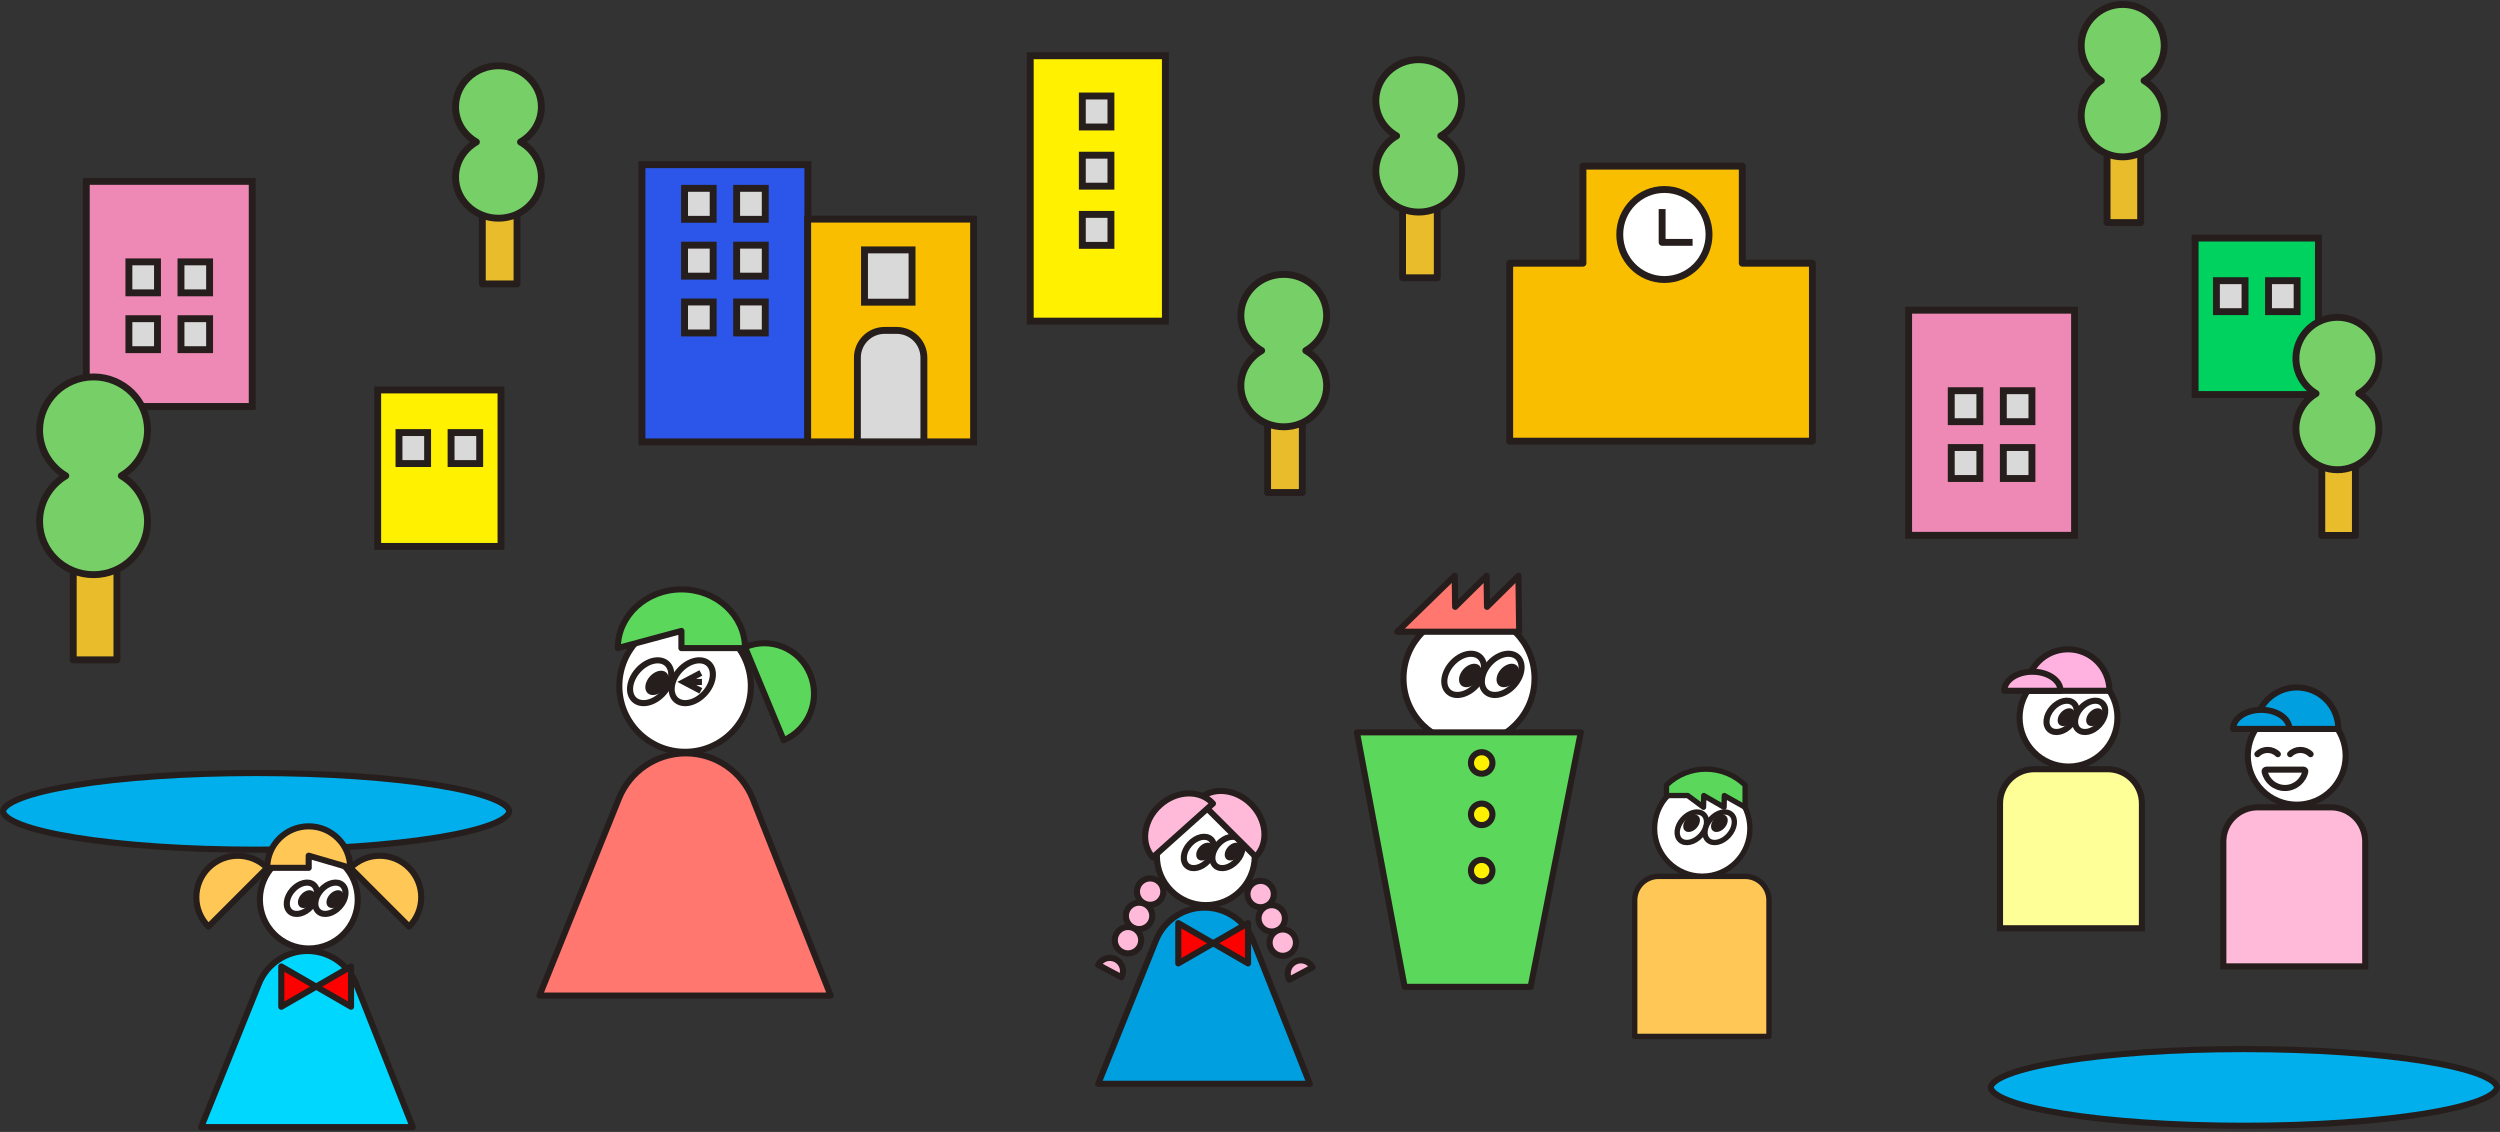 <svg width="815" height="369" viewBox="0 0 815 369" fill="none" xmlns="http://www.w3.org/2000/svg">
<rect x="0" y="0" width="815" height="369" fill="#333333" stroke="none"/>
<rect x="335.855" y="18.176" width="44.061" height="86.513" fill="#FFF100" stroke="#251E1C" stroke-width="2.25"/>
<rect x="352.836" y="31.298" width="9.328" height="10.1" fill="#D9D9D9" stroke="#251E1C" stroke-width="2.25"/>
<rect x="352.836" y="50.594" width="9.328" height="10.1" fill="#D9D9D9" stroke="#251E1C" stroke-width="2.25"/>
<rect x="352.836" y="69.89" width="9.328" height="10.1" fill="#D9D9D9" stroke="#251E1C" stroke-width="2.25"/>
<g clip-path="url(#clip0_3001_13095)">
<path d="M468.555 66.597H457.232V90.552H468.555V66.597Z" fill="#E9BC2C" stroke="#251E1C" stroke-width="2.25" stroke-linejoin="round"/>
<path d="M469.695 44.292C473.762 41.955 476.486 37.697 476.486 32.831C476.486 25.435 470.22 19.448 462.5 19.448C454.78 19.448 448.514 25.444 448.514 32.831C448.514 37.707 451.238 41.955 455.305 44.292C451.238 46.629 448.514 50.887 448.514 55.753C448.514 63.149 454.78 69.136 462.5 69.136C470.22 69.136 476.486 63.139 476.486 55.753C476.486 50.877 473.762 46.629 469.695 44.292Z" fill="#76D067" stroke="#251E1C" stroke-width="2.25" stroke-linejoin="round"/>
</g>
<g clip-path="url(#clip1_3001_13095)">
<path d="M168.555 68.597H157.232V92.552H168.555V68.597Z" fill="#E9BC2C" stroke="#251E1C" stroke-width="2.25" stroke-linejoin="round"/>
<path d="M169.695 46.292C173.762 43.955 176.486 39.697 176.486 34.831C176.486 27.435 170.22 21.448 162.5 21.448C154.78 21.448 148.514 27.444 148.514 34.831C148.514 39.707 151.238 43.955 155.305 46.292C151.238 48.629 148.514 52.887 148.514 57.753C148.514 65.149 154.78 71.136 162.5 71.136C170.22 71.136 176.486 65.139 176.486 57.753C176.486 52.877 173.762 48.629 169.695 46.292Z" fill="#76D067" stroke="#251E1C" stroke-width="2.25" stroke-linejoin="round"/>
</g>
<rect x="622.211" y="101.125" width="54.095" height="73.391" fill="#EE89B5" stroke="#251E1C" stroke-width="2.25"/>
<rect x="636.105" y="127.368" width="9.328" height="10.1" fill="#D9D9D9" stroke="#251E1C" stroke-width="2.25"/>
<rect x="636.105" y="145.893" width="9.328" height="10.1" fill="#D9D9D9" stroke="#251E1C" stroke-width="2.25"/>
<rect x="653.085" y="127.368" width="9.328" height="10.1" fill="#D9D9D9" stroke="#251E1C" stroke-width="2.25"/>
<rect x="653.085" y="145.893" width="9.328" height="10.1" fill="#D9D9D9" stroke="#251E1C" stroke-width="2.25"/>
<rect x="28.125" y="59.125" width="54.095" height="73.391" fill="#EE89B5" stroke="#251E1C" stroke-width="2.25"/>
<rect x="42.018" y="85.368" width="9.328" height="10.1" fill="#D9D9D9" stroke="#251E1C" stroke-width="2.25"/>
<rect x="42.018" y="103.893" width="9.328" height="10.1" fill="#D9D9D9" stroke="#251E1C" stroke-width="2.25"/>
<rect x="58.999" y="85.368" width="9.328" height="10.1" fill="#D9D9D9" stroke="#251E1C" stroke-width="2.25"/>
<rect x="58.999" y="103.893" width="9.328" height="10.1" fill="#D9D9D9" stroke="#251E1C" stroke-width="2.25"/>
<rect x="209.271" y="53.681" width="54.095" height="90.372" fill="#2C55E9" stroke="#251E1C" stroke-width="2.25"/>
<rect x="263.301" y="71.434" width="54.095" height="72.62" fill="#FABE00" stroke="#251E1C" stroke-width="2.25"/>
<path d="M288.385 107.71H292.312C297.214 107.71 301.188 111.684 301.188 116.585V144.053H279.51V116.585C279.51 111.683 283.483 107.71 288.385 107.71Z" fill="#D9D9D9" stroke="#251E1C" stroke-width="2.25"/>
<rect x="223.165" y="61.399" width="9.328" height="10.1" fill="#D9D9D9" stroke="#251E1C" stroke-width="2.25"/>
<rect x="240.146" y="61.399" width="9.328" height="10.1" fill="#D9D9D9" stroke="#251E1C" stroke-width="2.25"/>
<rect x="223.165" y="79.924" width="9.328" height="10.1" fill="#D9D9D9" stroke="#251E1C" stroke-width="2.25"/>
<rect x="223.165" y="98.448" width="9.328" height="10.1" fill="#D9D9D9" stroke="#251E1C" stroke-width="2.25"/>
<rect x="240.146" y="79.924" width="9.328" height="10.1" fill="#D9D9D9" stroke="#251E1C" stroke-width="2.25"/>
<rect x="240.146" y="98.448" width="9.328" height="10.1" fill="#D9D9D9" stroke="#251E1C" stroke-width="2.25"/>
<rect x="281.825" y="81.467" width="15.503" height="17.046" fill="#D9D9D9" stroke="#251E1C" stroke-width="2.25"/>
<g clip-path="url(#clip2_3001_13095)">
<path d="M567.986 85.8V54.165H516.038V85.8H492.156V143.834H590.844V85.8H567.986Z" fill="#FABE00"/>
<path d="M567.986 85.8V54.165H516.038V85.8H492.156V143.834H590.844V85.8H567.986Z" stroke="#251E1C" stroke-width="2.25" stroke-linejoin="round"/>
<path d="M542.594 91.123C550.631 91.123 557.147 84.552 557.147 76.447C557.147 68.342 550.631 61.772 542.594 61.772C534.557 61.772 528.041 68.342 528.041 76.447C528.041 84.552 534.557 91.123 542.594 91.123Z" fill="white" stroke="#251E1C" stroke-width="2.25" stroke-linejoin="round"/>
<path d="M541.854 68.149V79.01H551.785" stroke="#251E1C" stroke-width="2.25" stroke-linejoin="round"/>
</g>
<rect x="123.125" y="127.125" width="40.202" height="51.008" fill="#FFF100" stroke="#251E1C" stroke-width="2.25"/>
<rect x="130.072" y="141.019" width="9.328" height="10.1" fill="#D9D9D9" stroke="#251E1C" stroke-width="2.25"/>
<rect x="147.052" y="141.019" width="9.328" height="10.1" fill="#D9D9D9" stroke="#251E1C" stroke-width="2.25"/>
<rect x="715.605" y="77.607" width="40.202" height="51.008" fill="#00D25F" stroke="#251E1C" stroke-width="2.25"/>
<rect x="722.552" y="91.501" width="9.328" height="10.1" fill="#D9D9D9" stroke="#251E1C" stroke-width="2.25"/>
<rect x="739.532" y="91.501" width="9.328" height="10.1" fill="#D9D9D9" stroke="#251E1C" stroke-width="2.25"/>
<g clip-path="url(#clip3_3001_13095)">
<path d="M424.555 136.597H413.232V160.552H424.555V136.597Z" fill="#E9BC2C" stroke="#251E1C" stroke-width="2.25" stroke-linejoin="round"/>
<path d="M425.695 114.292C429.762 111.955 432.486 107.697 432.486 102.831C432.486 95.435 426.22 89.448 418.5 89.448C410.78 89.448 404.514 95.444 404.514 102.831C404.514 107.707 407.238 111.955 411.305 114.292C407.238 116.629 404.514 120.887 404.514 125.753C404.514 133.149 410.78 139.136 418.5 139.136C426.22 139.136 432.486 133.14 432.486 125.753C432.486 120.877 429.762 116.629 425.695 114.292Z" fill="#76D067" stroke="#251E1C" stroke-width="2.25" stroke-linejoin="round"/>
</g>
<g clip-path="url(#clip4_3001_13095)">
<path d="M767.859 150.597H756.902V174.552H767.859V150.597Z" fill="#E9BC2C" stroke="#251E1C" stroke-width="2.25" stroke-linejoin="round"/>
<path d="M768.963 128.292C772.898 125.955 775.535 121.697 775.535 116.831C775.535 109.435 769.471 103.448 762 103.448C754.529 103.448 748.465 109.444 748.465 116.831C748.465 121.707 751.102 125.955 755.037 128.292C751.102 130.629 748.465 134.887 748.465 139.753C748.465 147.149 754.529 153.136 762 153.136C769.471 153.136 775.535 147.14 775.535 139.753C775.535 134.877 772.898 130.629 768.963 128.292Z" fill="#76D067" stroke="#251E1C" stroke-width="2.25" stroke-linejoin="round"/>
</g>
<g clip-path="url(#clip5_3001_13095)">
<path d="M38.117 184.044H23.873V215.121H38.117V184.044Z" fill="#E9BC2C" stroke="#251E1C" stroke-width="2.25" stroke-linejoin="round"/>
<path d="M39.552 155.109C44.668 152.077 48.096 146.553 48.096 140.24C48.096 130.645 40.212 122.879 30.5 122.879C20.788 122.879 12.904 130.658 12.904 140.24C12.904 146.566 16.332 152.077 21.448 155.109C16.332 158.14 12.904 163.664 12.904 169.977C12.904 179.572 20.788 187.338 30.5 187.338C40.212 187.338 48.096 179.559 48.096 169.977C48.096 163.651 44.668 158.14 39.552 155.109Z" fill="#76D067" stroke="#251E1C" stroke-width="2.25" stroke-linejoin="round"/>
</g>
<path d="M674.336 249.904C683.147 249.904 690.29 242.761 690.29 233.949C690.29 225.138 683.147 217.995 674.336 217.995C665.525 217.995 658.382 225.138 658.382 233.949C658.382 242.761 665.525 249.904 674.336 249.904Z" fill="white" stroke="#251E1C" stroke-width="1.994"/>
<path d="M675.11 236.248C677.256 233.855 677.639 230.704 675.963 229.204C674.296 227.712 671.201 228.43 669.055 230.823C666.909 233.216 666.526 236.367 668.202 237.867C669.869 239.359 672.964 238.641 675.11 236.248Z" fill="white" stroke="#251E1C" stroke-width="1.994" stroke-linejoin="round"/>
<path d="M671.887 232.274C672.501 231.588 673.259 231.142 673.969 230.974C674.679 230.807 675.349 230.918 675.812 231.333C676.274 231.748 676.458 232.394 676.37 233.128C676.282 233.854 675.923 234.652 675.301 235.338C674.687 236.024 673.929 236.47 673.219 236.638C672.509 236.805 671.839 236.694 671.376 236.279C670.914 235.864 670.73 235.218 670.818 234.484C670.906 233.758 671.265 232.96 671.887 232.274Z" fill="#251E1C"/>
<path d="M684.411 236.248C686.557 233.855 686.94 230.704 685.265 229.204C683.598 227.712 680.502 228.43 678.357 230.823C676.211 233.216 675.828 236.367 677.503 237.867C679.17 239.359 682.265 238.641 684.411 236.248Z" fill="white" stroke="#251E1C" stroke-width="1.994" stroke-linejoin="round"/>
<path d="M681.188 232.274C681.803 231.588 682.56 231.142 683.27 230.974C683.98 230.807 684.65 230.918 685.113 231.333C685.576 231.748 685.759 232.394 685.671 233.128C685.584 233.854 685.225 234.652 684.603 235.338C683.988 236.024 683.231 236.47 682.521 236.638C681.811 236.805 681.14 236.694 680.678 236.279C680.215 235.864 680.032 235.218 680.119 234.484C680.207 233.758 680.566 232.96 681.188 232.274Z" fill="#251E1C"/>
<path d="M663.168 250.758H687.1C693.266 250.758 698.268 255.759 698.268 261.926V302.609H652V261.926C652 255.759 657.002 250.758 663.168 250.758Z" fill="#FFFF98" stroke="#251E1C" stroke-width="1.994"/>
<path d="M687.682 225.199C687.682 217.725 681.627 211.67 674.153 211.67C666.678 211.67 660.623 217.725 660.623 225.199H687.682Z" fill="#FFB1E0" stroke="#251E1C" stroke-width="1.994" stroke-linejoin="round"/>
<path d="M671.728 225.199C671.728 221.761 667.619 218.977 662.554 218.977C657.488 218.977 653.38 221.761 653.38 225.199H671.728Z" fill="#FFB1E0" stroke="#251E1C" stroke-width="1.994" stroke-linejoin="round"/>
<path d="M748.733 262.333C739.922 262.333 732.779 255.19 732.779 246.379C732.779 237.568 739.922 230.425 748.733 230.425C757.545 230.425 764.688 237.568 764.688 246.379C764.688 255.19 757.545 262.333 748.733 262.333Z" fill="white" stroke="#251E1C" stroke-width="1.994"/>
<path d="M759.901 263.188H735.97C729.803 263.188 724.802 268.189 724.802 274.356V315.039H771.069V274.356C771.069 268.189 766.068 263.188 759.901 263.188Z" fill="#FFBAD9" stroke="#251E1C" stroke-width="1.994"/>
<path d="M750.887 250.903H738.921C738.698 250.903 738.507 250.999 738.387 251.119C738.275 251.23 738.235 251.366 738.267 251.526C738.921 254.589 741.642 256.886 744.896 256.886C748.151 256.886 750.879 254.589 751.525 251.526C751.557 251.374 751.517 251.238 751.406 251.119C751.294 250.999 751.102 250.903 750.871 250.903H750.887Z" stroke="#251E1C" stroke-width="1.994"/>
<path d="M753.248 245.854C751.414 244.019 748.43 244.019 746.587 245.854" stroke="#251E1C" stroke-width="1.994" stroke-linecap="round"/>
<path d="M742.575 245.854C740.74 244.019 737.756 244.019 735.914 245.854" stroke="#251E1C" stroke-width="1.994" stroke-linecap="round"/>
<path d="M762.295 237.629C762.295 230.154 756.24 224.1 748.765 224.1C741.291 224.1 735.236 230.154 735.236 237.629H762.295Z" fill="#009FE0" stroke="#251E1C" stroke-width="1.994" stroke-linejoin="round"/>
<path d="M746.34 237.628C746.34 234.19 742.232 231.406 737.167 231.406C732.101 231.406 727.993 234.19 727.993 237.628H746.34Z" fill="#009FE0" stroke="#251E1C" stroke-width="1.994" stroke-linejoin="round"/>
<path d="M83.5 252C106.521 252 127.341 253.509 142.384 255.941C149.913 257.159 155.95 258.6 160.081 260.18C162.152 260.971 163.686 261.775 164.684 262.563C165.698 263.365 166 264.018 166 264.5C166 264.982 165.698 265.635 164.684 266.437C163.686 267.225 162.152 268.029 160.081 268.82C155.95 270.4 149.913 271.841 142.384 273.059C127.341 275.491 106.521 277 83.5 277C60.478 277 39.66 275.491 24.616 273.059C17.087 271.841 11.05 270.4 6.919 268.82C4.848 268.029 3.314 267.225 2.316 266.437C1.302 265.635 1 264.982 1 264.5C1 264.018 1.302 263.365 2.316 262.563C3.314 261.775 4.848 260.971 6.919 260.18C11.05 258.6 17.087 257.159 24.616 255.941C39.66 253.509 60.478 252 83.5 252Z" fill="#00AFEC" stroke="#251E1C" stroke-width="2"/>
<path d="M731.5 342C754.521 342 775.341 343.509 790.384 345.941C797.913 347.159 803.95 348.6 808.081 350.18C810.152 350.971 811.686 351.775 812.684 352.563C813.698 353.365 814 354.018 814 354.5C814 354.982 813.698 355.635 812.684 356.437C811.686 357.225 810.152 358.029 808.081 358.82C803.95 360.4 797.913 361.841 790.384 363.059C775.341 365.491 754.521 367 731.5 367C708.479 367 687.659 365.491 672.616 363.059C665.087 361.841 659.05 360.4 654.919 358.82C652.848 358.029 651.314 357.225 650.316 356.437C649.302 355.635 649 354.982 649 354.5C649 354.018 649.302 353.365 650.316 352.563C651.314 351.775 652.848 350.971 654.919 350.18C659.05 348.6 665.087 347.159 672.616 345.941C687.659 343.509 708.479 342 731.5 342Z" fill="#00AFEC" stroke="#251E1C" stroke-width="2"/>
<path d="M223.561 245.583C213.981 245.583 205.358 251.406 201.768 260.293L175.874 324.557H270.802L245.403 260.429C241.853 251.47 233.198 245.583 223.561 245.583Z" fill="#FF776E" stroke="#251E1C" stroke-width="1.994" stroke-linejoin="round"/>
<path d="M223.338 245.096C235.181 245.096 244.781 235.496 244.781 223.654C244.781 211.811 235.181 202.211 223.338 202.211C211.496 202.211 201.896 211.811 201.896 223.654C201.896 235.496 211.496 245.096 223.338 245.096Z" fill="white" stroke="#251E1C" stroke-width="1.994"/>
<path d="M255.486 241.324C263.726 237.782 267.587 228.129 264.101 219.753C260.623 211.369 251.122 207.453 242.882 210.987L255.486 241.324Z" fill="#5BD85C" stroke="#251E1C" stroke-width="1.994" stroke-linejoin="round"/>
<path d="M216.247 225.951C219.174 222.688 219.701 218.38 217.411 216.33C215.13 214.288 210.91 215.277 207.982 218.54C205.055 221.803 204.528 226.11 206.818 228.16C209.099 230.203 213.319 229.213 216.247 225.951Z" fill="white" stroke="#251E1C" stroke-width="1.994" stroke-linejoin="round"/>
<path d="M211.851 220.527C212.696 219.586 213.725 218.98 214.691 218.748C215.664 218.525 216.573 218.676 217.212 219.243C217.842 219.809 218.089 220.695 217.977 221.692C217.858 222.681 217.363 223.774 216.525 224.715C215.688 225.656 214.651 226.263 213.686 226.494C212.712 226.717 211.803 226.566 211.165 225.999C210.535 225.433 210.287 224.548 210.399 223.55C210.519 222.561 211.013 221.468 211.851 220.527Z" fill="#251E1C"/>
<path d="M229.808 225.951C232.735 222.688 233.262 218.38 230.972 216.33C228.691 214.288 224.471 215.277 221.543 218.54C218.616 221.803 218.089 226.11 220.379 228.16C222.66 230.203 226.88 229.213 229.808 225.951Z" fill="white" stroke="#251E1C" stroke-width="1.994" stroke-linejoin="round"/>
<path d="M228.483 225.217L222.939 222.298L228.483 219.378" stroke="#251E1C" stroke-width="1.994"/>
<path d="M222.939 222.313H228.834" stroke="#251E1C" stroke-width="1.994"/>
<path d="M201.401 211.281C201.401 200.703 210.687 192.136 222.142 192.136C233.597 192.136 242.882 200.703 242.882 211.281H222.142V205.681L201.401 211.281Z" fill="#5BD85C" stroke="#251E1C" stroke-width="1.994" stroke-linejoin="round"/>
<path d="M478.901 242.539C490.7 242.539 500.264 232.975 500.264 221.176C500.264 209.378 490.7 199.813 478.901 199.813C467.103 199.813 457.538 209.378 457.538 221.176C457.538 232.975 467.103 242.539 478.901 242.539Z" fill="white" stroke="#251E1C" stroke-width="1.994"/>
<path d="M481.302 223.41C484.126 220.267 484.629 216.119 482.427 214.148C480.233 212.186 476.165 213.135 473.341 216.278C470.517 219.421 470.014 223.569 472.216 225.54C474.41 227.502 478.478 226.553 481.302 223.41Z" fill="white" stroke="#251E1C" stroke-width="1.994" stroke-linejoin="round"/>
<path d="M477.066 218.185C477.88 217.283 478.869 216.693 479.81 216.47C480.752 216.254 481.629 216.398 482.236 216.948C482.842 217.499 483.081 218.344 482.969 219.31C482.85 220.267 482.379 221.312 481.565 222.221C480.752 223.123 479.763 223.713 478.821 223.936C477.88 224.152 477.01 224.008 476.396 223.458C475.79 222.907 475.551 222.062 475.662 221.096C475.782 220.139 476.253 219.094 477.066 218.185Z" fill="#251E1C"/>
<path d="M493.531 223.41C496.355 220.267 496.858 216.119 494.656 214.148C492.462 212.186 488.394 213.135 485.57 216.278C482.746 219.421 482.243 223.569 484.445 225.54C486.639 227.502 490.707 226.553 493.531 223.41Z" fill="white" stroke="#251E1C" stroke-width="1.994" stroke-linejoin="round"/>
<path d="M489.295 218.185C490.109 217.283 491.098 216.693 492.031 216.47C492.973 216.254 493.85 216.398 494.456 216.948C495.063 217.499 495.302 218.344 495.19 219.31C495.071 220.267 494.6 221.312 493.786 222.221C492.973 223.123 491.983 223.713 491.05 223.936C490.109 224.152 489.239 224.008 488.625 223.458C488.019 222.907 487.779 222.062 487.891 221.096C488.011 220.139 488.481 219.094 489.295 218.185Z" fill="#251E1C"/>
<path d="M495.254 205.94L495.015 187.696L484.764 197.827L484.629 187.696L474.378 197.827L474.242 187.696L455.52 205.94H495.254Z" fill="#FF776E" stroke="#251E1C" stroke-width="1.994" stroke-linejoin="round"/>
<path d="M457.905 321.712H498.987L515.341 238.75H442.35L457.905 321.712Z" fill="#5BD85C" stroke="#251E1C" stroke-width="1.994" stroke-linejoin="round"/>
<path d="M483.033 252.232C484.972 252.232 486.543 250.66 486.543 248.722C486.543 246.783 484.972 245.212 483.033 245.212C481.095 245.212 479.523 246.783 479.523 248.722C479.523 250.66 481.095 252.232 483.033 252.232Z" fill="#FFF000" stroke="#251E1C" stroke-width="1.994"/>
<path d="M483.033 268.984C484.972 268.984 486.543 267.412 486.543 265.474C486.543 263.535 484.972 261.964 483.033 261.964C481.095 261.964 479.523 263.535 479.523 265.474C479.523 267.412 481.095 268.984 483.033 268.984Z" fill="#FFF000" stroke="#251E1C" stroke-width="1.994"/>
<path d="M483.033 287.33C484.972 287.33 486.543 285.759 486.543 283.82C486.543 281.882 484.972 280.311 483.033 280.311C481.095 280.311 479.523 281.882 479.523 283.82C479.523 285.759 481.095 287.33 483.033 287.33Z" fill="#FFF000" stroke="#251E1C" stroke-width="1.994"/>
<path d="M393.1 295.078C401.911 295.078 409.054 287.935 409.054 279.123C409.054 270.312 401.911 263.169 393.1 263.169C384.288 263.169 377.145 270.312 377.145 279.123C377.145 287.935 384.288 295.078 393.1 295.078Z" fill="white" stroke="#251E1C" stroke-width="1.994"/>
<path d="M392.669 295.875C385.705 295.875 379.435 300.111 376.834 306.572L358.008 353.311H427.01L408.543 306.668C405.967 300.159 399.673 295.875 392.669 295.875Z" fill="#009FE0" stroke="#251E1C" stroke-width="1.994" stroke-linejoin="round"/>
<path d="M410.968 295.772C413.346 295.772 415.276 293.841 415.276 291.464C415.276 289.087 413.346 287.156 410.968 287.156C408.591 287.156 406.661 289.087 406.661 291.464C406.661 293.841 408.591 295.772 410.968 295.772Z" fill="#FFBAD9" stroke="#251E1C" stroke-width="1.994" stroke-linejoin="round"/>
<path d="M414.582 303.685C416.959 303.685 418.89 301.754 418.89 299.377C418.89 297 416.959 295.069 414.582 295.069C412.205 295.069 410.274 297 410.274 299.377C410.274 301.754 412.205 303.685 414.582 303.685Z" fill="#FFBAD9" stroke="#251E1C" stroke-width="1.994" stroke-linejoin="round"/>
<path d="M418.188 311.606C420.565 311.606 422.495 309.675 422.495 307.298C422.495 304.921 420.565 302.99 418.188 302.99C415.811 302.99 413.88 304.921 413.88 307.298C413.88 309.675 415.811 311.606 418.188 311.606Z" fill="#FFBAD9" stroke="#251E1C" stroke-width="1.994" stroke-linejoin="round"/>
<path d="M427.904 315.347C426.787 313.249 424.178 312.459 422.081 313.576C419.983 314.693 419.193 317.301 420.31 319.399L427.912 315.347H427.904Z" fill="#FFBAD9" stroke="#251E1C" stroke-width="1.994" stroke-linejoin="round"/>
<path d="M374.944 294.973C377.321 294.973 379.251 293.042 379.251 290.665C379.251 288.288 377.321 286.357 374.944 286.357C372.566 286.357 370.636 288.288 370.636 290.665C370.636 293.042 372.566 294.973 374.944 294.973Z" fill="#FFBAD9" stroke="#251E1C" stroke-width="1.994" stroke-linejoin="round"/>
<path d="M371.338 302.887C373.715 302.887 375.646 300.956 375.646 298.579C375.646 296.202 373.715 294.271 371.338 294.271C368.961 294.271 367.031 296.202 367.031 298.579C367.031 300.956 368.961 302.887 371.338 302.887Z" fill="#FFBAD9" stroke="#251E1C" stroke-width="1.994" stroke-linejoin="round"/>
<path d="M367.724 310.809C370.101 310.809 372.032 308.878 372.032 306.501C372.032 304.124 370.101 302.193 367.724 302.193C365.347 302.193 363.417 304.124 363.417 306.501C363.417 308.878 365.347 310.809 367.724 310.809Z" fill="#FFBAD9" stroke="#251E1C" stroke-width="1.994" stroke-linejoin="round"/>
<path d="M358.008 314.549C359.125 312.451 361.733 311.662 363.831 312.778C365.929 313.895 366.719 316.504 365.602 318.602L358 314.549H358.008Z" fill="#FFBAD9" stroke="#251E1C" stroke-width="1.994" stroke-linejoin="round"/>
<path d="M393.873 280.615C396.019 278.222 396.402 275.071 394.727 273.571C393.06 272.079 389.965 272.797 387.819 275.191C385.673 277.584 385.29 280.735 386.965 282.234C388.632 283.726 391.727 283.008 393.873 280.615Z" fill="white" stroke="#251E1C" stroke-width="1.994" stroke-linejoin="round"/>
<path d="M391.054 276.085C391.669 275.399 392.426 274.952 393.136 274.785C393.846 274.617 394.516 274.729 394.979 275.144C395.442 275.558 395.625 276.205 395.537 276.939C395.45 277.664 395.091 278.462 394.469 279.148C393.854 279.834 393.096 280.281 392.386 280.448C391.669 280.616 391.006 280.504 390.544 280.09C390.081 279.675 389.898 279.029 389.985 278.295C390.073 277.569 390.44 276.771 391.054 276.085Z" fill="#251E1C"/>
<path d="M403.175 280.615C405.32 278.222 405.703 275.071 404.028 273.571C402.361 272.079 399.266 272.797 397.12 275.191C394.974 277.584 394.591 280.735 396.266 282.234C397.934 283.726 401.029 283.008 403.175 280.615Z" fill="white" stroke="#251E1C" stroke-width="1.994" stroke-linejoin="round"/>
<path d="M400.348 276.085C400.962 275.399 401.72 274.952 402.43 274.785C403.148 274.617 403.81 274.729 404.273 275.144C404.735 275.558 404.919 276.205 404.831 276.939C404.743 277.664 404.376 278.462 403.762 279.148C403.148 279.834 402.39 280.281 401.68 280.448C400.97 280.616 400.3 280.504 399.837 280.09C399.375 279.675 399.191 279.029 399.279 278.295C399.367 277.569 399.726 276.771 400.348 276.085Z" fill="#251E1C"/>
<path d="M395.493 307.498L384.125 314.063V300.94L395.493 307.506V307.498Z" fill="#FF0000" stroke="#251E1C" stroke-width="1.994" stroke-linejoin="round"/>
<path d="M395.493 307.498L406.86 300.933V314.055L395.493 307.49V307.498Z" fill="#FF0000" stroke="#251E1C" stroke-width="1.994" stroke-linejoin="round"/>
<path d="M409.349 279.322C413.689 274.967 413.035 267.277 407.889 262.139C402.736 257.01 395.046 256.38 390.707 260.735L409.349 279.322Z" fill="#FFBAD9" stroke="#251E1C" stroke-width="1.994" stroke-linejoin="round"/>
<path d="M395.413 261.948C391.312 257.369 383.599 257.584 378.182 262.434C372.766 267.285 371.705 274.927 375.805 279.514L395.421 261.956L395.413 261.948Z" fill="#FFBAD9" stroke="#251E1C" stroke-width="1.994" stroke-linejoin="round"/>
<path d="M100.675 309.212C109.486 309.212 116.629 302.069 116.629 293.258C116.629 284.447 109.486 277.304 100.675 277.304C91.864 277.304 84.721 284.447 84.721 293.258C84.721 302.069 91.864 309.212 100.675 309.212Z" fill="white" stroke="#251E1C" stroke-width="1.994"/>
<path d="M114.164 282.912C114.164 275.437 108.11 269.383 100.635 269.383C93.161 269.383 87.106 275.437 87.106 282.912H100.635V278.955L114.164 282.912Z" fill="#FFC756" stroke="#251E1C" stroke-width="1.994" stroke-linejoin="round"/>
<path d="M87.09 282.936C81.809 277.655 73.242 277.655 67.961 282.936C62.68 288.217 62.68 296.785 67.961 302.065L87.09 282.936Z" fill="#FFC756" stroke="#251E1C" stroke-width="1.994" stroke-linejoin="round"/>
<path d="M114.236 282.936C119.517 277.655 128.084 277.655 133.365 282.936C138.646 288.217 138.646 296.785 133.365 302.065L114.236 282.936Z" fill="#FFC756" stroke="#251E1C" stroke-width="1.994" stroke-linejoin="round"/>
<path d="M100.236 310.011C93.272 310.011 87.002 314.247 84.402 320.708L65.576 367.446H134.578L116.111 320.804C113.534 314.294 107.24 310.011 100.236 310.011Z" fill="#00D7FF" stroke="#251E1C" stroke-width="1.994" stroke-linejoin="round"/>
<path d="M103.068 321.633L91.701 328.199V315.076L103.068 321.641V321.633Z" fill="#FF0000" stroke="#251E1C" stroke-width="1.994" stroke-linejoin="round"/>
<path d="M103.068 321.634L114.436 315.068V328.191L103.068 321.626V321.634Z" fill="#FF0000" stroke="#251E1C" stroke-width="1.994" stroke-linejoin="round"/>
<path d="M101.441 295.548C103.587 293.154 103.969 290.003 102.294 288.504C100.627 287.012 97.532 287.73 95.386 290.123C93.24 292.516 92.857 295.667 94.532 297.167C96.2 298.659 99.295 297.941 101.441 295.548Z" fill="white" stroke="#251E1C" stroke-width="1.994" stroke-linejoin="round"/>
<path d="M98.218 291.583C98.832 290.897 99.59 290.45 100.3 290.283C101.01 290.115 101.68 290.227 102.143 290.642C102.605 291.057 102.789 291.703 102.701 292.437C102.613 293.163 102.254 293.96 101.632 294.646C101.018 295.332 100.26 295.779 99.55 295.947C98.84 296.114 98.17 296.002 97.707 295.588C97.245 295.173 97.061 294.527 97.149 293.793C97.237 293.067 97.596 292.269 98.218 291.583Z" fill="#251E1C"/>
<path d="M110.742 295.548C112.888 293.154 113.271 290.003 111.596 288.504C109.929 287.012 106.833 287.73 104.688 290.123C102.542 292.516 102.159 295.667 103.834 297.167C105.501 298.659 108.596 297.941 110.742 295.548Z" fill="white" stroke="#251E1C" stroke-width="1.994" stroke-linejoin="round"/>
<path d="M107.519 291.583C108.134 290.897 108.891 290.45 109.601 290.283C110.311 290.115 110.981 290.227 111.444 290.642C111.907 291.057 112.09 291.703 112.003 292.437C111.915 293.163 111.556 293.96 110.934 294.646C110.319 295.332 109.562 295.779 108.852 295.947C108.142 296.114 107.472 296.002 107.009 295.588C106.546 295.173 106.363 294.527 106.45 293.793C106.538 293.067 106.897 292.269 107.519 291.583Z" fill="#251E1C"/>
<g clip-path="url(#clip6_3001_13095)">
<path d="M697.859 48.597H686.902V72.552H697.859V48.597Z" fill="#E9BC2C" stroke="#251E1C" stroke-width="2.25" stroke-linejoin="round"/>
<path d="M698.963 26.292C702.898 23.955 705.535 19.697 705.535 14.831C705.535 7.435 699.471 1.448 692 1.448C684.529 1.448 678.465 7.444 678.465 14.831C678.465 19.707 681.102 23.955 685.037 26.292C681.102 28.629 678.465 32.887 678.465 37.753C678.465 45.149 684.529 51.136 692 51.136C699.471 51.136 705.535 45.139 705.535 37.753C705.535 32.877 702.898 28.629 698.963 26.292Z" fill="#76D067" stroke="#251E1C" stroke-width="2.25" stroke-linejoin="round"/>
</g>
<path d="M576.685 337.879H532.914V293.471C532.914 289.181 536.395 285.7 540.684 285.7H568.915C573.204 285.7 576.685 289.181 576.685 293.471V337.879Z" fill="#FFC756" stroke="#251E1C" stroke-width="1.745" stroke-linejoin="round"/>
<path d="M554.928 285.645C546.345 285.645 539.387 278.687 539.387 270.104C539.387 261.521 546.345 254.563 554.928 254.563C563.511 254.563 570.469 261.521 570.469 270.104C570.469 278.687 563.511 285.645 554.928 285.645Z" fill="white" stroke="#251E1C" stroke-width="1.745"/>
<path d="M543.272 255.946C550.351 249 561.828 249 568.907 255.946V263.165L562.131 259.35L562.045 263.165L555.433 259.35L555.347 263.165L550.203 259.35H543.264V255.939L543.272 255.946Z" fill="#5BD85C" stroke="#251E1C" stroke-width="1.745" stroke-linejoin="round"/>
<path d="M554.5 272.334C556.591 270.003 556.964 266.934 555.332 265.473C553.708 264.02 550.693 264.719 548.603 267.05C546.512 269.381 546.139 272.451 547.771 273.912C549.395 275.365 552.41 274.665 554.5 272.334Z" fill="white" stroke="#251E1C" stroke-width="1.745" stroke-linejoin="round"/>
<path d="M549.794 266.905C550.392 266.237 551.13 265.801 551.822 265.638C552.514 265.475 553.166 265.584 553.617 265.988C554.068 266.392 554.246 267.021 554.161 267.736C554.075 268.443 553.726 269.22 553.12 269.889C552.521 270.557 551.783 270.992 551.092 271.155C550.4 271.318 549.747 271.21 549.297 270.806C548.846 270.402 548.667 269.772 548.753 269.057C548.838 268.35 549.188 267.573 549.794 266.905Z" fill="#251E1C"/>
<path d="M563.561 272.334C565.651 270.003 566.024 266.934 564.392 265.473C562.768 264.02 559.753 264.719 557.663 267.05C555.573 269.381 555.2 272.451 556.831 273.912C558.455 275.365 561.47 274.665 563.561 272.334Z" fill="white" stroke="#251E1C" stroke-width="1.745" stroke-linejoin="round"/>
<path d="M558.854 266.905C559.453 266.237 560.191 265.801 560.883 265.638C561.574 265.475 562.227 265.584 562.678 265.988C563.128 266.392 563.307 267.021 563.221 267.736C563.136 268.443 562.786 269.22 562.18 269.889C561.582 270.557 560.844 270.992 560.152 271.155C559.453 271.318 558.808 271.21 558.357 270.806C557.906 270.402 557.728 269.772 557.813 269.057C557.899 268.35 558.256 267.573 558.854 266.905Z" fill="#251E1C"/>
<defs>
<clipPath id="clip0_3001_13095">
<rect width="31" height="74" fill="white" transform="translate(447 18)"/>
</clipPath>
<clipPath id="clip1_3001_13095">
<rect width="31" height="74" fill="white" transform="translate(147 20)"/>
</clipPath>
<clipPath id="clip2_3001_13095">
<rect width="101" height="92" fill="white" transform="translate(491 53)"/>
</clipPath>
<clipPath id="clip3_3001_13095">
<rect width="31" height="74" fill="white" transform="translate(403 88)"/>
</clipPath>
<clipPath id="clip4_3001_13095">
<rect width="30" height="74" fill="white" transform="translate(747 102)"/>
</clipPath>
<clipPath id="clip5_3001_13095">
<rect width="39" height="96" fill="white" transform="translate(11 121)"/>
</clipPath>
<clipPath id="clip6_3001_13095">
<rect width="30" height="74" fill="white" transform="translate(677)"/>
</clipPath>
</defs>
</svg>
